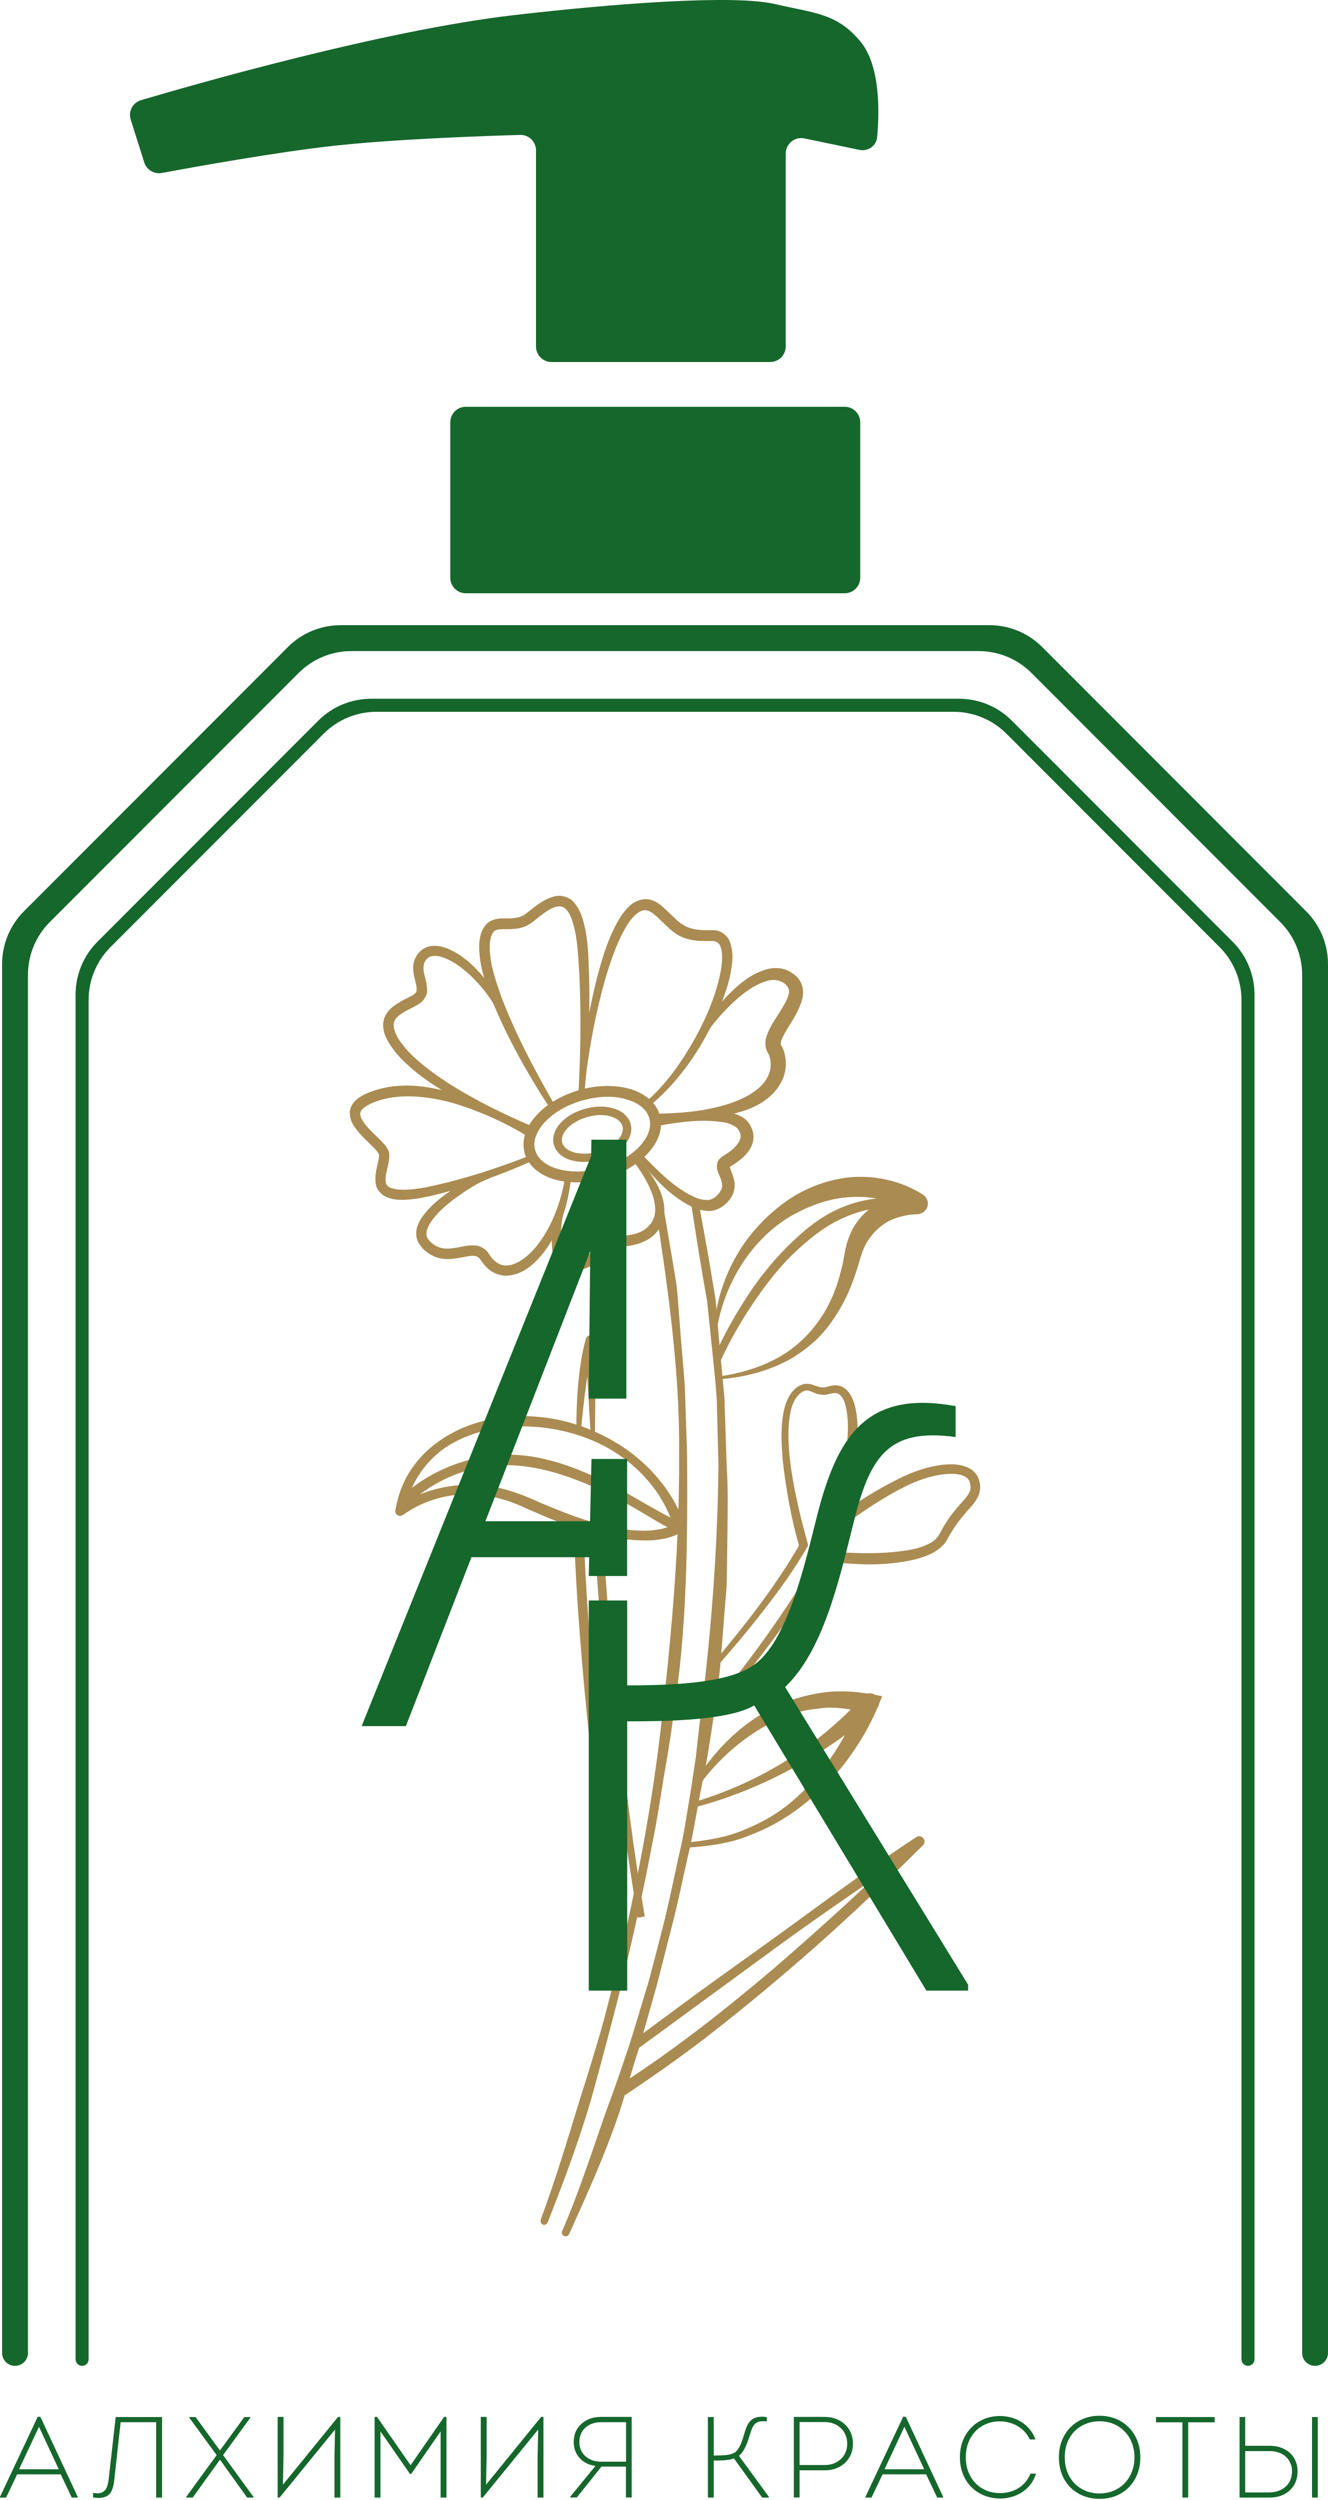 <?xml version="1.0" encoding="UTF-8"?> <svg xmlns="http://www.w3.org/2000/svg" width="118" height="222" viewBox="0 0 118 222" fill="none"> <path d="M1.523 219.703L0.542 221.767H0V221.705L3.352 214.593H3.587L6.908 221.705V221.767H6.376L5.395 219.703H1.523ZM1.696 219.253H5.222L3.464 215.482L1.696 219.253Z" fill="#15672C"></path> <path d="M10.157 220.183C10.123 220.489 10.069 220.755 9.994 220.98C9.919 221.198 9.81 221.375 9.667 221.511C9.524 221.641 9.336 221.726 9.105 221.767C8.88 221.814 8.601 221.811 8.267 221.757V221.348C8.519 221.395 8.727 221.402 8.89 221.368C9.06 221.327 9.197 221.252 9.299 221.143C9.408 221.034 9.486 220.895 9.534 220.724C9.588 220.554 9.629 220.36 9.656 220.142L10.28 214.614H14.398V221.767H13.877V215.074H10.719L10.157 220.183Z" fill="#15672C"></path> <path d="M19.546 217.577L21.713 214.614H22.244V214.675L19.822 217.996L22.52 221.705V221.767H21.958L19.556 218.415H19.536L17.125 221.767H16.552V221.695L19.25 217.996L16.828 214.685V214.614H17.38L19.536 217.577H19.546Z" fill="#15672C"></path> <path d="M24.844 221.767H24.67V214.604H25.191V218.027L25.14 220.622L30.035 214.604H30.239V221.767H29.718V218.17L29.769 215.728L24.844 221.767Z" fill="#15672C"></path> <path d="M39.458 214.604H39.672V221.767H39.151V215.891L36.535 219.672H36.433L33.807 215.891V221.767H33.286V214.604H33.5L36.484 218.895L39.458 214.604Z" fill="#15672C"></path> <path d="M42.894 221.767H42.72V214.604H43.241V218.027L43.19 220.622L48.084 214.604H48.289V221.767H47.768V218.17L47.819 215.728L42.894 221.767Z" fill="#15672C"></path> <path d="M52.909 218.957C52.63 218.916 52.371 218.841 52.133 218.732C51.901 218.616 51.7 218.466 51.53 218.282C51.359 218.098 51.223 217.887 51.121 217.649C51.026 217.403 50.978 217.131 50.978 216.831C50.978 216.497 51.036 216.194 51.152 215.922C51.274 215.649 51.441 215.418 51.652 215.227C51.87 215.029 52.123 214.876 52.409 214.767C52.702 214.658 53.022 214.604 53.369 214.604H56.128V221.757H55.617V219.018H53.441L51.254 221.757H50.672V221.685L52.909 218.957ZM55.627 218.579V215.074H53.379C53.114 215.074 52.865 215.115 52.633 215.196C52.402 215.278 52.201 215.394 52.031 215.544C51.86 215.694 51.724 215.878 51.622 216.096C51.526 216.314 51.479 216.555 51.479 216.821C51.479 217.094 51.526 217.339 51.622 217.557C51.724 217.775 51.86 217.959 52.031 218.109C52.208 218.258 52.409 218.374 52.633 218.456C52.865 218.538 53.114 218.579 53.379 218.579H55.627Z" fill="#15672C"></path> <path d="M63.42 218.037C63.816 218.037 64.173 218.023 64.493 217.996C64.814 217.962 65.062 217.894 65.239 217.792C65.362 217.724 65.471 217.621 65.566 217.485C65.662 217.342 65.747 217.185 65.822 217.015C65.897 216.838 65.961 216.661 66.016 216.484C66.07 216.3 66.121 216.13 66.169 215.973C66.244 215.721 66.329 215.499 66.425 215.309C66.527 215.118 66.653 214.965 66.803 214.849C66.953 214.733 67.133 214.655 67.344 214.614C67.562 214.573 67.828 214.576 68.141 214.624V215.002C67.889 214.975 67.681 214.978 67.518 215.012C67.355 215.046 67.218 215.111 67.109 215.207C67 215.302 66.912 215.428 66.844 215.585C66.775 215.734 66.711 215.915 66.649 216.126C66.595 216.303 66.537 216.484 66.476 216.668C66.421 216.845 66.353 217.019 66.271 217.189C66.196 217.359 66.108 217.519 66.006 217.669C65.91 217.819 65.794 217.948 65.658 218.057L68.315 221.695V221.767H67.722L65.209 218.282C65.113 218.33 64.987 218.367 64.831 218.395C64.674 218.422 64.51 218.442 64.34 218.456C64.17 218.463 63.999 218.47 63.829 218.476C63.666 218.476 63.529 218.476 63.42 218.476V221.767H62.899V214.614H63.42V218.037Z" fill="#15672C"></path> <path d="M70.537 221.757V214.604C70.987 214.604 71.447 214.604 71.917 214.604C72.393 214.597 72.857 214.597 73.306 214.604C73.667 214.604 73.998 214.665 74.297 214.788C74.604 214.903 74.866 215.067 75.084 215.278C75.309 215.482 75.483 215.731 75.605 216.024C75.728 216.317 75.789 216.637 75.789 216.985C75.789 217.332 75.728 217.649 75.605 217.935C75.483 218.221 75.309 218.47 75.084 218.681C74.866 218.892 74.604 219.055 74.297 219.171C73.998 219.287 73.667 219.345 73.306 219.345H71.048V221.757H70.537ZM73.306 218.875C73.579 218.875 73.834 218.831 74.073 218.742C74.318 218.647 74.529 218.517 74.706 218.354C74.883 218.19 75.023 217.993 75.125 217.761C75.227 217.523 75.278 217.26 75.278 216.974C75.278 216.695 75.227 216.44 75.125 216.208C75.03 215.97 74.894 215.769 74.716 215.605C74.539 215.435 74.332 215.302 74.093 215.207C73.855 215.111 73.592 215.063 73.306 215.063H71.048V218.875H73.306Z" fill="#15672C"></path> <path d="M78.42 219.703L77.439 221.767H76.897V221.705L80.249 214.593H80.484L83.805 221.705V221.767H83.274L82.293 219.703H78.42ZM78.594 219.253H82.119L80.362 215.482L78.594 219.253Z" fill="#15672C"></path> <path d="M85.293 218.19C85.293 217.645 85.382 217.148 85.559 216.698C85.743 216.249 85.995 215.864 86.315 215.544C86.635 215.217 87.013 214.965 87.449 214.788C87.892 214.61 88.372 214.522 88.89 214.522C89.224 214.529 89.551 214.576 89.871 214.665C90.198 214.754 90.498 214.886 90.77 215.063C91.043 215.234 91.284 215.448 91.496 215.707C91.714 215.966 91.884 216.266 92.007 216.606H91.506C91.383 216.348 91.23 216.119 91.046 215.922C90.862 215.724 90.654 215.557 90.423 215.421C90.198 215.285 89.953 215.183 89.687 215.115C89.421 215.04 89.149 215.002 88.87 215.002C88.413 214.995 87.998 215.074 87.623 215.237C87.248 215.394 86.925 215.615 86.652 215.901C86.386 216.188 86.179 216.528 86.029 216.923C85.886 217.312 85.814 217.734 85.814 218.19C85.814 218.64 85.886 219.059 86.029 219.447C86.179 219.835 86.386 220.173 86.652 220.459C86.925 220.745 87.248 220.97 87.623 221.133C87.998 221.29 88.416 221.368 88.88 221.368C89.173 221.368 89.455 221.331 89.728 221.256C90.007 221.181 90.263 221.072 90.494 220.929C90.726 220.779 90.934 220.598 91.118 220.387C91.302 220.169 91.448 219.921 91.557 219.641H92.058C91.942 220.002 91.778 220.323 91.567 220.602C91.356 220.874 91.107 221.103 90.821 221.286C90.542 221.47 90.235 221.61 89.902 221.705C89.575 221.801 89.234 221.848 88.88 221.848C88.369 221.848 87.892 221.76 87.449 221.583C87.013 221.406 86.635 221.157 86.315 220.837C85.995 220.517 85.743 220.132 85.559 219.682C85.382 219.233 85.293 218.735 85.293 218.19Z" fill="#15672C"></path> <path d="M101.323 218.19C101.323 218.735 101.235 219.233 101.057 219.682C100.88 220.132 100.632 220.52 100.312 220.847C99.991 221.174 99.606 221.43 99.157 221.613C98.714 221.791 98.227 221.879 97.696 221.879C97.178 221.879 96.698 221.791 96.255 221.613C95.819 221.436 95.437 221.188 95.11 220.868C94.79 220.541 94.538 220.152 94.354 219.703C94.177 219.246 94.088 218.742 94.088 218.19C94.088 217.639 94.18 217.138 94.364 216.688C94.548 216.232 94.8 215.843 95.121 215.523C95.448 215.196 95.829 214.944 96.265 214.767C96.708 214.59 97.185 214.501 97.696 214.501C98.213 214.501 98.694 214.59 99.136 214.767C99.579 214.944 99.961 215.196 100.281 215.523C100.608 215.843 100.863 216.232 101.047 216.688C101.231 217.138 101.323 217.639 101.323 218.19ZM94.61 218.19C94.61 218.66 94.685 219.093 94.835 219.488C94.991 219.883 95.206 220.224 95.478 220.51C95.757 220.789 96.085 221.007 96.459 221.164C96.841 221.321 97.253 221.399 97.696 221.399C98.145 221.399 98.557 221.321 98.932 221.164C99.314 221.007 99.641 220.789 99.913 220.51C100.192 220.224 100.41 219.883 100.567 219.488C100.724 219.093 100.802 218.66 100.802 218.19C100.802 217.72 100.724 217.291 100.567 216.903C100.417 216.508 100.203 216.17 99.923 215.891C99.651 215.605 99.324 215.384 98.942 215.227C98.568 215.07 98.155 214.992 97.706 214.992C97.256 214.992 96.841 215.07 96.459 215.227C96.085 215.384 95.757 215.602 95.478 215.881C95.206 216.16 94.991 216.497 94.835 216.893C94.685 217.288 94.61 217.72 94.61 218.19Z" fill="#15672C"></path> <path d="M102.716 215.084V214.614H107.927V215.084H105.577V221.767H105.066V215.084H102.716Z" fill="#15672C"></path> <path d="M110.644 215.329V217.168H112.841C113.209 217.168 113.546 217.226 113.853 217.342C114.159 217.458 114.421 217.618 114.639 217.822C114.857 218.027 115.024 218.275 115.14 218.568C115.256 218.855 115.307 219.171 115.293 219.519C115.287 219.853 115.222 220.159 115.099 220.438C114.977 220.711 114.806 220.946 114.588 221.143C114.37 221.341 114.112 221.494 113.812 221.603C113.512 221.712 113.188 221.767 112.841 221.767H110.143V214.614H110.644V215.329ZM112.187 217.639H110.644V221.307H112.77C113.056 221.307 113.321 221.266 113.567 221.184C113.819 221.096 114.033 220.973 114.21 220.816C114.394 220.66 114.537 220.469 114.639 220.244C114.742 220.013 114.796 219.754 114.803 219.468C114.81 219.188 114.762 218.936 114.66 218.711C114.565 218.487 114.428 218.296 114.251 218.139C114.081 217.976 113.873 217.853 113.628 217.771C113.389 217.683 113.127 217.639 112.841 217.639H112.187ZM117.092 221.767H116.581V214.614H117.092V221.767Z" fill="#15672C"></path> <path d="M111.47 209.491C111.47 209.811 111.211 210.071 110.891 210.071C110.571 210.071 110.311 209.811 110.311 209.491V88.785C110.311 87.028 109.613 85.342 108.371 84.099L89.426 65.146C88.183 63.902 86.496 63.203 84.738 63.203H33.448C31.689 63.203 30.003 63.902 28.76 65.146L9.815 84.099C8.572 85.342 7.874 87.028 7.874 88.785V209.491C7.874 209.811 7.615 210.071 7.295 210.071C6.975 210.071 6.716 209.811 6.716 209.491V88.306C6.716 86.549 7.414 84.864 8.656 83.621L28.282 63.986C29.525 62.743 31.211 62.044 32.97 62.044H85.216C86.975 62.044 88.661 62.743 89.904 63.986L109.53 83.621C110.772 84.864 111.47 86.549 111.47 88.306V209.491Z" fill="#15672C"></path> <path d="M118 208.921C118 209.556 117.485 210.071 116.85 210.071C116.215 210.071 115.701 209.556 115.701 208.921V86.558C115.701 84.801 115.003 83.115 113.76 81.873L91.651 59.754C90.408 58.51 88.722 57.812 86.963 57.812H31.222C29.464 57.812 27.777 58.51 26.534 59.754L4.425 81.873C3.183 83.115 2.485 84.801 2.485 86.558V208.921C2.485 209.556 1.97 210.071 1.335 210.071C0.7 210.071 0.186 209.556 0.186 208.921V85.601C0.186 83.844 0.884 82.159 2.126 80.916L25.578 57.454C26.821 56.21 28.507 55.511 30.266 55.511H87.92C89.678 55.511 91.365 56.21 92.608 57.454L116.06 80.916C117.302 82.159 118 83.844 118 85.601V208.921Z" fill="#15672C"></path> <path d="M48.052 197.068C49.389 193.476 50.496 189.77 51.622 186.083C52.233 184.249 52.767 182.396 53.321 180.562C53.855 178.709 54.294 176.837 54.791 174.965C56.585 167.457 58.035 159.873 58.856 152.212C59.734 144.552 60.383 136.872 60.345 129.154C60.422 121.417 59.257 113.776 58.093 106.172V106.153C58.074 105.962 58.188 105.79 58.379 105.771C58.57 105.752 58.742 105.867 58.761 106.058L59.734 111.789C59.887 112.744 60.078 113.699 60.173 114.654L60.403 117.558C60.536 119.488 60.746 121.417 60.861 123.347L61.051 129.154C61.109 136.891 61.051 144.685 59.83 152.346C59.601 154.275 59.257 156.167 58.933 158.077C58.627 159.987 58.341 161.898 57.94 163.789C57.234 167.591 56.375 171.373 55.497 175.137C54.562 178.9 53.569 182.625 52.538 186.37C51.45 190.095 50.095 193.706 48.663 197.335C48.587 197.507 48.396 197.603 48.224 197.526C48.071 197.45 47.995 197.24 48.052 197.068Z" fill="#AA8B51"></path> <path d="M49.961 198.08C51.508 194.527 52.672 190.802 53.97 187.153C54.657 185.338 55.268 183.504 55.898 181.651C56.49 179.798 57.024 177.926 57.597 176.073C58.112 174.201 58.589 172.31 59.066 170.437C59.525 168.546 59.906 166.636 60.326 164.745C60.785 162.853 61.052 160.924 61.376 159.013L61.815 156.129L62.14 153.244C63.151 145.545 63.762 137.808 63.839 130.033L63.686 124.206C63.552 122.277 63.323 120.347 63.132 118.418L62.827 115.514L62.331 112.649C62.006 110.738 61.72 108.809 61.414 106.898V106.879C61.376 106.688 61.51 106.516 61.701 106.497C61.892 106.459 62.063 106.593 62.083 106.784C62.426 108.713 62.789 110.624 63.113 112.553L63.59 115.438L63.839 118.361L64.373 124.187L64.564 130.033C64.698 131.982 64.659 133.93 64.64 135.898L64.602 138.821C64.583 139.795 64.602 140.769 64.488 141.744L64.029 147.589C63.858 149.538 63.552 151.467 63.266 153.397L62.808 156.282L62.235 159.147C61.873 161.057 61.567 162.987 61.109 164.897C60.67 166.808 60.288 168.718 59.811 170.609L58.36 176.283L56.757 181.938C56.146 183.791 55.65 185.682 55.039 187.535C53.798 191.241 52.176 194.814 50.572 198.367C50.496 198.539 50.286 198.615 50.114 198.539C49.942 198.463 49.866 198.252 49.961 198.08Z" fill="#AA8B51"></path> <path d="M56.108 181.307L62.369 176.684L68.706 172.137C72.925 169.1 77.067 165.967 81.419 163.12C81.629 162.968 81.934 163.044 82.068 163.254C82.202 163.445 82.163 163.694 82.011 163.846C77.945 167.896 73.765 171.813 69.374 175.519C67.198 177.372 64.965 179.187 62.693 180.944C60.422 182.683 58.055 184.345 55.669 185.949C55.44 186.102 55.115 186.045 54.963 185.816C54.81 185.586 54.867 185.262 55.096 185.109C59.887 182.033 64.373 178.499 68.725 174.812C73.039 171.087 77.277 167.247 81.305 163.197L81.896 163.923C79.739 165.336 77.62 166.846 75.483 168.317C73.345 169.788 71.226 171.278 69.126 172.806L56.566 181.995C56.375 182.129 56.127 182.09 55.993 181.899C55.898 181.708 55.936 181.441 56.108 181.307Z" fill="#AA8B51"></path> <path d="M51.221 126.957C51.202 125.601 51.259 124.263 51.374 122.907C51.507 121.551 51.679 120.194 52.061 118.876C52.118 118.647 52.366 118.513 52.595 118.57C52.786 118.628 52.901 118.8 52.901 118.991C52.92 121.761 52.901 124.55 52.862 127.32L52.481 127.339C52.309 124.55 52.156 121.78 52.042 118.991L52.882 119.105C52.519 120.366 52.252 121.665 52.08 122.983C51.889 124.301 51.755 125.639 51.622 126.976L51.221 126.957Z" fill="#AA8B51"></path> <path d="M53.493 135.458C53.875 141.266 54.333 147.073 54.963 152.861C55.593 158.65 56.299 164.419 57.292 170.169L56.662 170.284C55.726 164.534 54.886 158.745 54.237 152.957C53.589 147.169 53.092 141.342 52.749 135.515L53.493 135.458Z" fill="#AA8B51"></path> <path d="M55.096 175.08C54.581 171.756 54.142 168.432 53.684 165.107C53.245 161.783 52.805 158.459 52.443 155.116C51.736 148.449 51.164 141.744 50.973 135.019L51.813 135C52.042 141.686 52.576 148.373 53.264 155.021C53.951 161.688 54.695 168.355 55.726 174.965L55.096 175.08Z" fill="#AA8B51"></path> <path d="M61.682 158.345C62.464 157.007 63.419 155.804 64.507 154.696C65.595 153.607 66.835 152.633 68.21 151.887C69.584 151.123 71.092 150.627 72.657 150.359C74.223 150.073 75.845 150.149 77.41 150.436L78.384 150.608L78.021 151.505C77.277 153.301 76.322 154.868 75.215 156.377C74.089 157.867 72.772 159.185 71.302 160.312C69.851 161.458 68.21 162.375 66.492 163.006C64.774 163.713 62.922 163.923 61.109 164.057C60.975 164.076 60.88 163.98 60.861 163.846C60.842 163.732 60.937 163.617 61.071 163.598H61.09C62.865 163.407 64.64 163.14 66.263 162.414C67.904 161.745 69.431 160.828 70.749 159.624C72.066 158.44 73.192 157.084 74.146 155.613C75.101 154.161 75.921 152.537 76.456 150.951L77.048 152.021C75.654 151.811 74.242 151.486 72.829 151.696C71.417 151.83 70.004 152.193 68.706 152.881C67.408 153.53 66.186 154.352 65.079 155.307C63.972 156.281 62.941 157.37 62.102 158.574V158.593C62.025 158.708 61.872 158.727 61.758 158.65C61.643 158.593 61.605 158.44 61.682 158.345Z" fill="#AA8B51"></path> <path d="M77.83 151.792C76.666 152.881 75.482 153.798 74.242 154.658C73.001 155.518 71.703 156.32 70.386 157.027C67.752 158.46 64.946 159.606 62.063 160.389C61.93 160.427 61.796 160.351 61.777 160.217C61.739 160.083 61.815 159.969 61.949 159.931C64.774 159.052 67.484 157.829 69.966 156.263C71.226 155.499 72.409 154.62 73.516 153.684C74.623 152.748 75.731 151.735 76.628 150.665L76.647 150.646C76.933 150.302 77.468 150.245 77.811 150.551C78.155 150.837 78.212 151.372 77.907 151.716C77.888 151.754 77.849 151.773 77.83 151.792Z" fill="#AA8B51"></path> <path d="M63.189 147.876C66.072 144.476 68.859 140.942 71.073 137.102L71.035 137.388C70.309 134.847 69.832 132.249 69.546 129.613C69.45 128.295 69.355 126.958 69.584 125.601C69.698 124.933 69.889 124.245 70.347 123.634C70.596 123.347 70.863 123.08 71.264 122.946C71.684 122.774 72.161 122.927 72.447 123.041C72.753 123.156 73.001 123.213 73.249 123.194C73.382 123.175 73.478 123.137 73.65 123.099C73.841 123.041 74.051 123.003 74.261 123.003C74.719 123.003 75.139 123.271 75.387 123.595C75.654 123.92 75.788 124.264 75.902 124.608C76.303 125.983 76.227 127.359 76.093 128.677C75.959 130.014 75.673 131.313 75.291 132.612C74.929 133.892 74.451 135.153 73.802 136.357L73.02 135.707C75.158 134.007 77.41 132.517 79.873 131.294C81.094 130.683 82.43 130.205 83.843 130.052C84.549 129.995 85.294 129.976 86.057 130.339C86.439 130.511 86.802 130.874 86.954 131.294C87.088 131.695 87.145 132.097 87.031 132.536C86.763 133.415 86.191 133.835 85.79 134.351C85.351 134.847 84.969 135.344 84.626 135.898C84.435 136.185 84.32 136.433 84.129 136.758C83.919 137.121 83.633 137.388 83.328 137.598C82.717 138.057 82.01 138.267 81.342 138.458C78.613 139.108 75.864 138.955 73.172 138.592L73.593 138.382C72.027 140.884 70.367 143.329 68.61 145.698C66.835 148.067 65.022 150.379 62.979 152.537L62.636 152.213C66.473 147.8 69.87 142.986 72.867 137.942C72.944 137.789 73.115 137.713 73.268 137.732H73.287C75.902 137.942 78.613 138.057 81.132 137.56C81.743 137.426 82.354 137.216 82.85 136.892C83.099 136.739 83.289 136.529 83.423 136.299C83.576 136.051 83.748 135.707 83.919 135.421C84.282 134.828 84.702 134.255 85.16 133.739C85.599 133.224 86.114 132.746 86.21 132.288C86.267 132.077 86.229 131.791 86.153 131.562C86.076 131.351 85.924 131.199 85.695 131.084C85.236 130.855 84.587 130.836 83.957 130.893C82.698 131.027 81.457 131.466 80.293 132.058C77.945 133.262 75.749 134.809 73.688 136.433C73.459 136.605 73.134 136.567 72.963 136.357C72.829 136.185 72.829 135.975 72.924 135.784C74.146 133.568 74.948 131.046 75.234 128.505C75.368 127.244 75.425 125.926 75.12 124.761C74.967 124.188 74.661 123.71 74.242 123.691C74.127 123.691 74.012 123.71 73.879 123.729C73.726 123.767 73.516 123.825 73.325 123.844C72.924 123.882 72.504 123.748 72.218 123.614C71.913 123.481 71.703 123.423 71.493 123.5C71.264 123.557 71.035 123.767 70.863 123.958C70.5 124.398 70.29 124.99 70.195 125.62C69.985 126.862 70.042 128.18 70.176 129.46C70.462 132.039 71.092 134.599 71.779 137.083C71.798 137.178 71.798 137.274 71.741 137.35C70.615 139.318 69.278 141.152 67.904 142.928C66.53 144.705 65.079 146.424 63.59 148.105L63.189 147.876Z" fill="#AA8B51"></path> <path d="M63.457 117.711C63.667 115.629 64.278 113.585 65.308 111.732C66.32 109.878 67.771 108.236 69.489 106.937C71.207 105.618 73.326 104.759 75.54 104.529C77.773 104.338 80.102 104.854 82.011 106.077C82.45 106.363 82.583 106.937 82.297 107.376C82.125 107.643 81.82 107.796 81.514 107.815H81.476C80.674 107.834 79.701 108.045 78.938 108.446C78.174 108.866 77.544 109.477 77.067 110.241C76.838 110.624 76.647 111.044 76.513 111.502C76.341 111.98 76.227 112.534 76.036 113.031C75.692 114.062 75.292 115.075 74.738 116.03C74.204 116.985 73.574 117.883 72.829 118.666C72.066 119.449 71.188 120.099 70.271 120.653C68.382 121.704 66.282 122.258 64.182 122.449L64.144 122.181C66.206 121.857 68.21 121.207 69.909 120.08C71.588 118.934 72.925 117.348 73.784 115.514C74.223 114.616 74.528 113.642 74.776 112.649C74.91 112.152 74.967 111.674 75.082 111.139C75.177 110.566 75.349 110.012 75.597 109.458C76.093 108.35 76.99 107.414 78.059 106.822C79.147 106.23 80.255 105.905 81.553 105.905L81.018 107.643C79.434 106.65 77.563 106.172 75.673 106.287C73.784 106.363 71.913 107.032 70.233 108.006C68.534 109 67.103 110.452 65.996 112.133C64.888 113.814 64.125 115.724 63.743 117.749L63.457 117.711Z" fill="#AA8B51"></path> <path d="M59.925 135.439C59.792 135.21 59.677 134.981 59.582 134.752C59.486 134.503 59.315 134.178 59.181 133.873C58.875 133.281 58.551 132.707 58.15 132.192C57.367 131.141 56.413 130.186 55.344 129.422C53.187 127.855 50.591 126.995 47.976 126.728C45.361 126.48 42.631 126.824 40.322 128.084C38.012 129.326 36.389 131.638 35.969 134.217L35.282 133.815C37.172 132.459 39.424 131.867 41.677 131.829C43.929 131.752 46.163 132.574 48.11 133.472C50.095 134.312 52.099 135.095 54.18 135.554C55.211 135.802 56.279 135.917 57.31 135.917C57.826 135.917 58.341 135.84 58.837 135.745C59.085 135.669 59.315 135.611 59.544 135.516C59.658 135.478 59.754 135.401 59.849 135.363L59.983 135.267C60.002 135.248 60.021 135.229 60.04 135.229L60.059 135.21C60.021 135.229 59.925 135.363 59.925 135.439ZM60.861 135.649C60.842 135.764 60.727 135.898 60.67 135.936L60.612 135.974C60.574 135.993 60.536 136.032 60.498 136.051L60.288 136.184C60.154 136.242 60.002 136.337 59.868 136.375C59.582 136.49 59.295 136.566 59.009 136.624C58.436 136.738 57.864 136.796 57.31 136.777C56.184 136.777 55.058 136.643 53.989 136.414C51.813 135.974 49.732 135.248 47.728 134.35C46.697 133.93 45.781 133.433 44.769 133.166C43.777 132.86 42.727 132.669 41.677 132.688C39.596 132.65 37.458 133.319 35.836 134.503L35.798 134.522C35.607 134.656 35.34 134.618 35.206 134.427C35.13 134.331 35.111 134.198 35.13 134.083C35.378 132.688 35.893 131.313 36.752 130.167C37.592 129.001 38.699 128.084 39.921 127.378C42.383 125.983 45.304 125.524 48.071 125.83C50.858 126.117 53.531 127.186 55.802 128.791C56.928 129.613 57.959 130.587 58.818 131.695C59.257 132.249 59.639 132.841 59.983 133.453C60.135 133.777 60.307 134.045 60.46 134.427C60.612 134.828 60.746 135.248 60.861 135.649Z" fill="#AA8B51"></path> <path d="M63.419 120.577C64.201 118.762 65.137 117.062 66.206 115.4C67.255 113.738 68.477 112.19 69.851 110.796C71.245 109.401 72.772 108.083 74.643 107.281C76.475 106.459 78.556 106.192 80.56 106.478L80.445 107.243C78.594 107.013 76.723 107.357 75.024 108.102C73.306 108.828 71.817 110.07 70.443 111.369C69.088 112.706 67.904 114.234 66.855 115.82C65.786 117.406 64.831 119.087 64.029 120.825L63.419 120.577Z" fill="#AA8B51"></path> <path d="M35.684 132.88C37.421 131.294 39.463 130.224 41.677 129.632C43.892 129.021 46.259 129.021 48.473 129.575C50.687 130.09 52.749 131.027 54.734 132.058C55.726 132.574 56.681 133.147 57.654 133.701C58.609 134.217 59.601 134.866 60.518 135.096L60.288 136.013C59.086 135.592 58.208 134.962 57.234 134.408C56.28 133.835 55.325 133.3 54.352 132.803C52.405 131.81 50.363 130.988 48.263 130.492C46.182 130.014 43.987 129.918 41.906 130.472C39.845 130.988 37.86 132.077 36.352 133.51L35.684 132.88Z" fill="#AA8B51"></path> <path d="M51.24 104.988C50.534 104.988 49.866 104.893 49.255 104.721C47.862 104.3 46.927 103.479 46.621 102.39C46.316 101.301 46.678 100.098 47.671 99.028C48.587 98.015 49.962 97.213 51.527 96.774C53.092 96.334 54.676 96.315 55.993 96.697C57.387 97.117 58.322 97.939 58.628 99.028C58.933 100.117 58.57 101.32 57.578 102.39C56.662 103.403 55.287 104.205 53.722 104.644C52.882 104.874 52.042 104.988 51.24 104.988ZM53.989 97.385C53.283 97.385 52.52 97.499 51.775 97.71C50.382 98.092 49.179 98.799 48.377 99.677C47.633 100.499 47.327 101.378 47.556 102.123C47.767 102.887 48.473 103.479 49.542 103.785C50.687 104.128 52.08 104.09 53.474 103.708C54.867 103.326 56.07 102.619 56.872 101.741C57.616 100.919 57.921 100.04 57.692 99.295C57.482 98.531 56.776 97.939 55.707 97.633C55.192 97.461 54.6 97.385 53.989 97.385Z" fill="#AA8B51"></path> <path d="M51.87 103.173C51.47 103.173 51.088 103.116 50.744 103.02C49.943 102.791 49.408 102.295 49.217 101.664C48.855 100.403 50.076 98.971 51.985 98.455C52.863 98.206 53.76 98.187 54.505 98.416C55.306 98.646 55.841 99.142 56.032 99.773C56.395 101.053 55.173 102.466 53.264 102.982C52.787 103.097 52.31 103.173 51.87 103.173ZM53.379 99.009C52.997 99.009 52.596 99.066 52.195 99.181C50.744 99.582 49.714 100.633 49.962 101.473C50.076 101.855 50.42 102.142 50.973 102.314C51.584 102.486 52.329 102.486 53.073 102.275C54.524 101.874 55.555 100.824 55.306 99.983C55.192 99.601 54.848 99.314 54.295 99.142C54.008 99.047 53.703 99.009 53.379 99.009Z" fill="#AA8B51"></path> <path d="M48.759 98.244C46.85 95.283 45.113 92.226 43.758 88.921C43.128 87.26 42.479 85.559 42.593 83.611C42.669 83.114 42.746 82.617 43.147 82.14C43.567 81.624 44.254 81.547 44.693 81.547C45.628 81.567 46.277 81.547 46.869 81.013C47.556 80.497 48.243 79.847 49.312 79.58C49.847 79.446 50.553 79.637 50.935 80.057C51.316 80.459 51.526 80.917 51.698 81.356C52.29 83.152 52.271 84.948 52.347 86.706C52.443 90.24 52.252 93.755 51.908 97.251L51.393 97.213C51.584 93.716 51.641 90.221 51.488 86.744C51.374 85.024 51.355 83.229 50.82 81.681C50.687 81.299 50.515 80.955 50.286 80.726C50.057 80.516 49.828 80.439 49.484 80.497C48.816 80.65 48.129 81.223 47.461 81.758C47.136 82.044 46.602 82.35 46.086 82.426C45.59 82.522 45.094 82.503 44.693 82.503C44.273 82.503 43.987 82.56 43.853 82.751C43.681 82.942 43.567 83.343 43.529 83.706C43.414 85.292 44.006 86.992 44.578 88.597C45.819 91.825 47.461 94.939 49.198 97.957L48.759 98.244Z" fill="#AA8B51"></path> <path d="M51.393 97.213C51.66 93.621 52.214 90.068 53.111 86.572C53.589 84.834 54.104 83.095 55.096 81.472C55.364 81.07 55.65 80.688 56.051 80.344C56.433 80.02 57.062 79.752 57.673 79.867C58.265 79.962 58.723 80.364 59.048 80.669L60.021 81.586C60.632 82.198 61.262 82.484 62.121 82.561C62.56 82.618 62.904 82.58 63.457 82.599C64.049 82.599 64.679 83.095 64.851 83.63C65.232 84.681 65.061 85.636 64.889 86.553C64.698 87.47 64.392 88.33 64.068 89.189C62.675 92.552 60.689 95.685 57.902 98.054L57.578 97.671C58.895 96.506 59.983 95.093 60.918 93.602C61.854 92.112 62.675 90.546 63.285 88.903C63.591 88.082 63.839 87.241 64.011 86.4C64.163 85.579 64.259 84.662 64.011 84.031C63.877 83.726 63.686 83.592 63.381 83.554C63.037 83.554 62.484 83.573 62.026 83.535C61.548 83.497 61.052 83.401 60.575 83.191C60.098 82.981 59.697 82.656 59.353 82.331C58.685 81.739 58.055 80.956 57.483 80.841C56.929 80.688 56.28 81.3 55.822 81.987C54.906 83.401 54.333 85.12 53.818 86.802C52.844 90.202 52.214 93.736 51.87 97.27L51.393 97.213Z" fill="#AA8B51"></path> <path d="M62.216 91.711C62.846 90.488 63.667 89.457 64.583 88.463C65.518 87.508 66.549 86.572 67.962 86.114C68.649 85.884 69.584 85.865 70.29 86.343C70.634 86.553 70.978 86.82 71.188 87.298C71.398 87.756 71.379 88.253 71.302 88.635C70.901 90.183 69.928 91.176 69.489 92.227C69.374 92.475 69.355 92.704 69.374 92.742C69.374 92.762 69.374 92.761 69.393 92.781C69.451 92.876 69.508 92.972 69.546 93.067C69.641 93.258 69.699 93.468 69.737 93.659C69.928 94.443 69.813 95.283 69.47 95.99C68.744 97.423 67.389 98.206 66.11 98.626C63.476 99.467 60.804 99.486 58.169 99.41V98.894C60.746 98.856 63.419 98.626 65.709 97.652C66.835 97.155 67.866 96.449 68.286 95.455C68.496 94.978 68.534 94.443 68.42 93.965C68.382 93.85 68.362 93.736 68.305 93.621C68.286 93.564 68.248 93.526 68.229 93.487C68.172 93.373 68.095 93.22 68.057 93.067C67.924 92.475 68.095 92.036 68.229 91.692C68.534 90.985 68.916 90.45 69.26 89.896C69.603 89.361 69.928 88.826 70.061 88.349C70.386 87.546 69.279 86.763 68.21 87.088C67.103 87.374 66.034 88.177 65.118 89.036C64.201 89.915 63.304 90.889 62.655 91.959L62.216 91.711Z" fill="#AA8B51"></path> <path d="M44.197 89.724C43.567 88.54 42.708 87.47 41.735 86.553C41.238 86.095 40.723 85.693 40.15 85.369C39.597 85.063 38.967 84.815 38.452 84.891C37.974 84.929 37.631 85.388 37.631 85.904C37.593 86.458 37.936 87.031 37.955 87.948C37.974 88.425 37.554 88.979 37.211 89.151C36.867 89.361 36.562 89.514 36.256 89.667C35.665 89.973 35.13 90.317 35.016 90.756C34.882 91.176 35.111 91.787 35.455 92.322C35.817 92.857 36.237 93.354 36.734 93.812C37.707 94.73 38.814 95.513 39.959 96.258C42.269 97.71 44.751 98.932 47.27 100.002L47.099 100.48C44.483 99.525 41.945 98.397 39.54 96.965C38.337 96.239 37.173 95.455 36.123 94.462C35.588 93.984 35.111 93.43 34.691 92.819C34.309 92.208 33.87 91.444 34.118 90.489C34.424 89.552 35.226 89.151 35.817 88.807C36.142 88.654 36.447 88.502 36.695 88.349C36.944 88.177 37.001 88.12 37.02 87.89C37.058 87.413 36.695 86.706 36.715 85.865C36.734 85.445 36.886 84.987 37.173 84.643C37.459 84.28 37.917 84.031 38.356 83.993C39.253 83.917 39.959 84.28 40.589 84.643C41.219 85.025 41.773 85.483 42.269 85.999C43.281 87.012 44.083 88.196 44.674 89.495L44.197 89.724Z" fill="#AA8B51"></path> <path d="M46.85 100.881C45.514 100.06 44.063 99.334 42.593 98.76C41.123 98.168 39.615 97.691 38.069 97.481C36.542 97.27 34.958 97.27 33.526 97.767C32.839 97.996 32.076 98.397 32.018 98.818C31.923 99.238 32.477 99.926 32.992 100.442L33.851 101.282C34.004 101.435 34.137 101.588 34.29 101.779C34.366 101.874 34.423 101.989 34.5 102.123C34.576 102.256 34.595 102.505 34.595 102.6C34.557 103.575 34.175 104.301 34.271 104.912C34.309 105.198 34.423 105.351 34.71 105.466C34.977 105.58 35.359 105.638 35.721 105.638C36.447 105.657 37.249 105.542 38.012 105.389C41.104 104.74 44.178 103.747 47.136 102.581L47.346 103.059C44.388 104.358 41.353 105.485 38.184 106.211C37.382 106.383 36.581 106.536 35.702 106.536C35.263 106.536 34.824 106.497 34.347 106.287C33.87 106.115 33.412 105.561 33.374 105.026C33.259 104.014 33.679 103.212 33.679 102.581C33.717 102.486 33.469 102.161 33.202 101.893L32.343 101.053C32.057 100.766 31.77 100.442 31.503 100.06C31.255 99.697 31.007 99.2 31.102 98.588C31.217 97.977 31.675 97.595 32.057 97.366C32.457 97.118 32.858 96.965 33.259 96.831C34.882 96.296 36.619 96.296 38.241 96.583C41.505 97.175 44.483 98.608 47.175 100.422L46.85 100.881Z" fill="#AA8B51"></path> <path d="M43.51 104.625C42.479 104.988 41.486 105.656 40.57 106.306C39.654 106.975 38.757 107.739 38.203 108.637C37.936 109.076 37.802 109.554 37.955 109.878C38.108 110.203 38.566 110.604 38.986 110.738C39.425 110.91 39.921 110.891 40.475 110.795C41.028 110.719 41.601 110.509 42.364 110.604C42.746 110.662 43.166 110.929 43.376 111.235C43.586 111.559 43.681 111.693 43.872 111.884C44.216 112.228 44.636 112.4 45.094 112.362C46.029 112.285 46.946 111.521 47.652 110.681C49.045 108.942 49.866 106.707 50.229 104.453L50.744 104.51C50.515 106.86 49.809 109.248 48.32 111.196C47.575 112.133 46.621 113.107 45.189 113.26C44.483 113.336 43.72 113.03 43.242 112.534C43.013 112.324 42.784 111.961 42.651 111.789C42.517 111.636 42.403 111.559 42.212 111.521C41.391 111.407 40.035 112.133 38.661 111.598C38.012 111.311 37.478 110.929 37.115 110.203C36.791 109.42 37.115 108.656 37.459 108.14C38.184 107.07 39.157 106.344 40.15 105.656C41.162 105.026 42.193 104.434 43.376 104.09L43.51 104.625Z" fill="#AA8B51"></path> <path d="M50.21 107.108C49.98 107.911 49.866 108.77 49.828 109.611C49.79 110.413 49.847 111.369 50.267 111.77C50.572 112.133 51.565 111.884 52.138 111.521C52.748 111.139 53.378 110.299 54.352 109.974C54.81 109.783 55.325 109.726 55.745 109.687C56.127 109.649 56.509 109.554 56.871 109.401C57.559 109.095 58.074 108.503 58.188 107.777C58.303 107.032 58.074 106.23 57.73 105.465C57.387 104.701 56.929 103.975 56.413 103.288L56.814 102.963C57.387 103.632 57.94 104.338 58.379 105.16C58.799 105.962 59.124 106.898 59.009 107.892C58.914 108.923 58.15 109.84 57.253 110.222C56.814 110.432 56.337 110.566 55.86 110.623C55.421 110.681 55.058 110.719 54.695 110.872C53.97 111.12 53.493 111.751 52.634 112.324C52.214 112.591 51.718 112.763 51.24 112.82C50.801 112.916 50.057 112.878 49.637 112.4C49.217 111.942 49.122 111.426 49.064 110.948C49.007 110.471 49.026 110.012 49.083 109.554C49.198 108.656 49.408 107.777 49.732 106.936L50.21 107.108Z" fill="#AA8B51"></path> <path d="M57.1 102.562C58.475 103.995 59.964 105.504 61.701 106.287C62.121 106.497 62.579 106.555 62.961 106.555C63.323 106.478 63.61 106.306 63.896 105.943C64.144 105.618 64.22 105.332 64.125 104.95C64.087 104.759 63.991 104.549 63.896 104.319C63.819 104.071 63.59 103.804 63.762 103.173C63.877 102.887 64.144 102.715 64.259 102.638L64.564 102.447C64.755 102.314 64.946 102.18 65.118 102.027C65.461 101.721 65.709 101.377 65.786 101.091C65.881 100.823 65.728 100.403 65.518 100.193C65.289 99.964 64.888 99.773 64.43 99.677C62.56 99.333 60.46 99.601 58.494 99.964L58.379 99.467C60.384 98.97 62.407 98.493 64.602 98.741C65.137 98.817 65.748 98.99 66.282 99.429C66.549 99.696 66.721 99.964 66.835 100.289C66.95 100.613 66.988 100.995 66.912 101.339C66.759 102.046 66.301 102.524 65.881 102.887C65.652 103.078 65.442 103.231 65.213 103.383L64.869 103.593C64.774 103.651 64.831 103.632 64.831 103.593C64.831 103.479 64.85 103.708 64.946 103.937C65.041 104.167 65.156 104.434 65.213 104.74C65.404 105.351 65.175 106.153 64.755 106.612C64.392 107.07 63.781 107.472 63.113 107.529C62.483 107.529 61.892 107.395 61.414 107.128C59.448 106.115 58.055 104.549 56.776 102.925L57.1 102.562Z" fill="#AA8B51"></path> <path d="M55.73 142.111H52.315V176.75H55.73V164.796V152.842C58.477 152.842 64.64 152.842 67.016 151.431L82.312 176.75H86.024V176.23L69.763 149.798C73.105 146.605 74.516 140.517 75.778 135.468C77.263 129.305 78.896 126.781 84.911 127.598V124.851C77.114 123.44 74.441 127.301 72.585 134.651C71.471 139.106 69.912 145.863 66.942 147.868C64.789 149.352 60.482 149.649 55.73 149.649V142.111Z" fill="#15672C"></path> <path d="M52.548 101.196L55.656 101.196V124.187H52.309L52.548 101.196Z" fill="#15672C"></path> <path d="M52.558 129.545L55.724 129.545V139.938H52.315L52.558 129.545Z" fill="#15672C"></path> <path d="M52.538 102.621V110.857L43.132 135.075H53.029V138.271H41.891L36.066 153.268H32.133L52.538 102.621Z" fill="#15672C"></path> <path d="M69.814 30.764V13.642C69.814 12.766 70.619 12.111 71.477 12.29L76.362 13.308C77.127 13.467 77.865 12.959 77.938 12.181C78.141 9.99 78.245 5.812 76.437 3.664C74.349 1.182 72.463 1.19 68.82 0.352C65.178 -0.485 54.639 0.3 45.639 1.346C34.001 2.698 17.309 7.48 12.524 8.896C11.789 9.114 11.385 9.89 11.616 10.622L12.813 14.413C13.025 15.082 13.699 15.487 14.388 15.359C17.25 14.826 24.6 13.498 29.742 12.937C35.176 12.344 43.039 12.071 46.215 11.98C46.989 11.958 47.626 12.58 47.626 13.354V30.764C47.626 31.527 48.244 32.145 49.006 32.145H68.433C69.196 32.145 69.814 31.527 69.814 30.764Z" fill="#15672C"></path> <path d="M40.009 37.5C40.009 36.737 40.627 36.119 41.389 36.119H75.056C75.819 36.119 76.437 36.737 76.437 37.5V51.297C76.437 52.059 75.819 52.678 75.056 52.678H41.389C40.627 52.678 40.009 52.059 40.009 51.297V37.5Z" fill="#15672C"></path> </svg> 